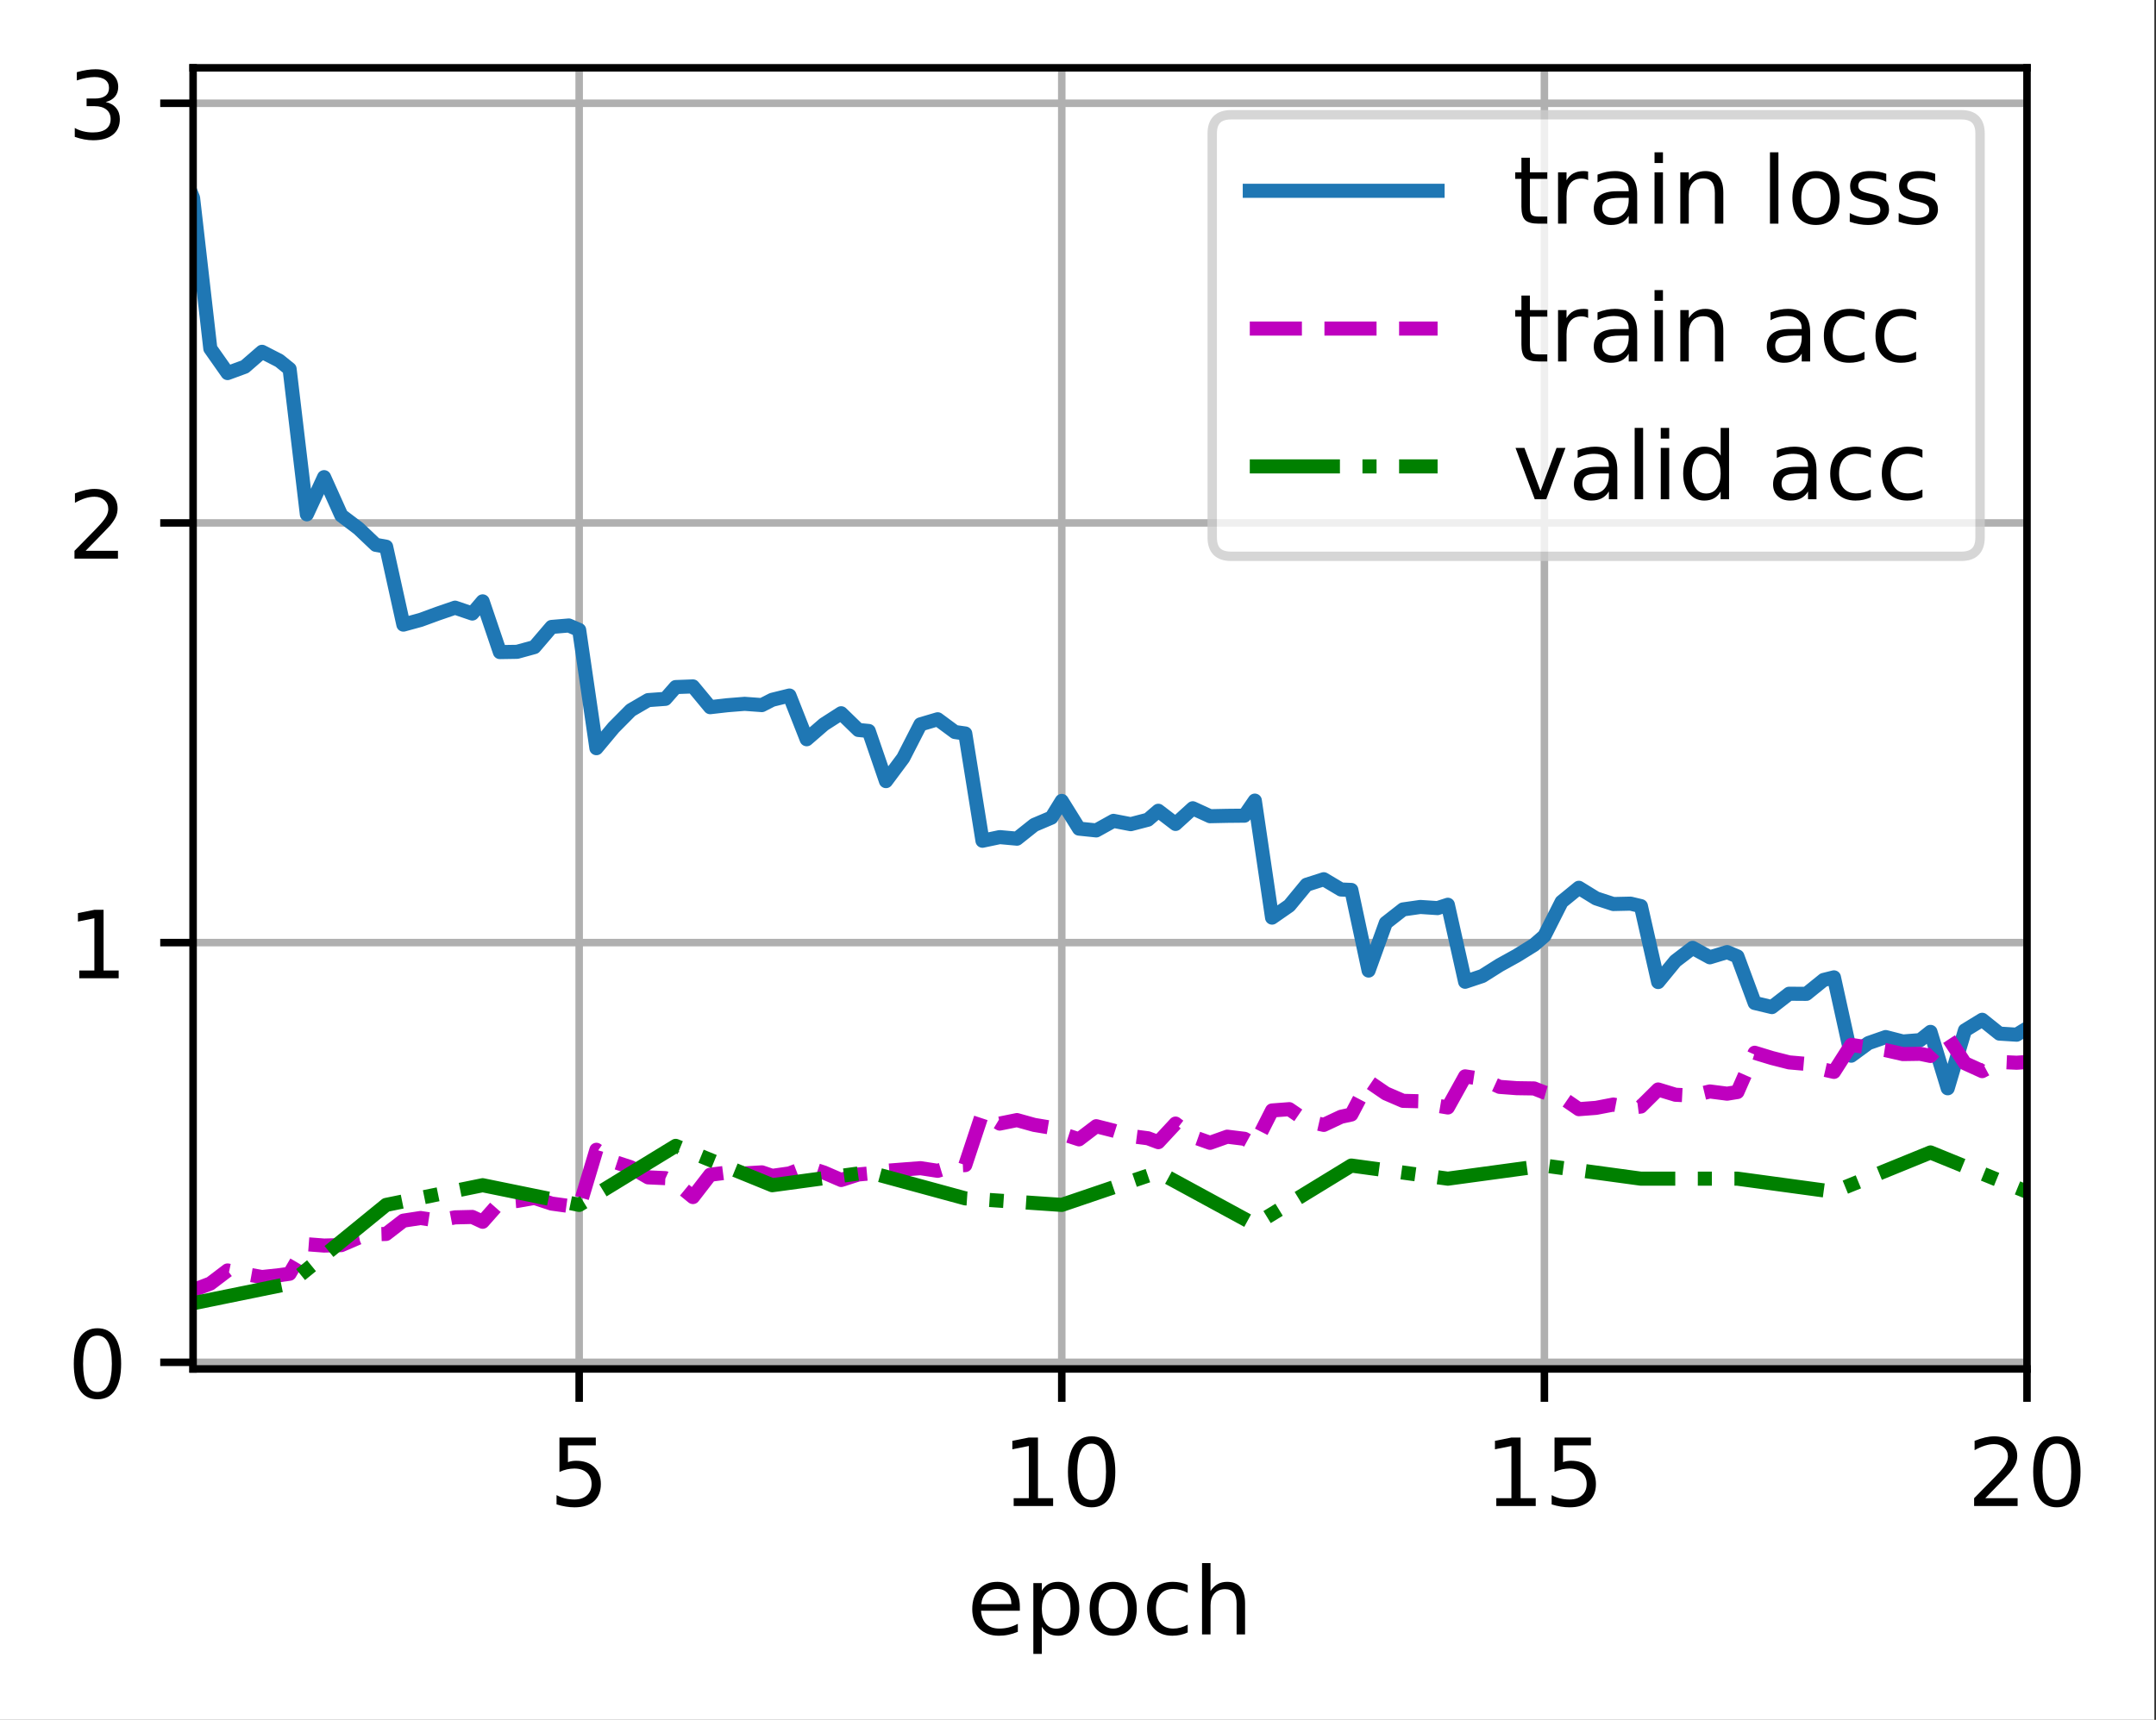 <?xml version="1.0" encoding="UTF-8"?>
<svg xmlns="http://www.w3.org/2000/svg" xmlns:xlink="http://www.w3.org/1999/xlink" width="287pt" height="229pt" viewBox="0 0 287 229" version="1.1">
<rect x="0" y="0" width="287" height="229" fill="#333333" stroke="none"/>
<defs>
<clipPath id="clip1">
  <path d="M 76 9.031 L 78 9.031 L 78 182.281 L 76 182.281 Z M 76 9.031 "/>
</clipPath>
<clipPath id="clip2">
  <path d="M 140 9.031 L 143 9.031 L 143 182.281 L 140 182.281 Z M 140 9.031 "/>
</clipPath>
<clipPath id="clip3">
  <path d="M 204 9.031 L 207 9.031 L 207 182.281 L 204 182.281 Z M 204 9.031 "/>
</clipPath>
<clipPath id="clip4">
  <path d="M 269 9.031 L 269.828 9.031 L 269.828 182.281 L 269 182.281 Z M 269 9.031 "/>
</clipPath>
<clipPath id="clip5">
  <path d="M 25.703 180 L 269.828 180 L 269.828 182.281 L 25.703 182.281 Z M 25.703 180 "/>
</clipPath>
<clipPath id="clip6">
  <path d="M 25.703 124 L 269.828 124 L 269.828 127 L 25.703 127 Z M 25.703 124 "/>
</clipPath>
<clipPath id="clip7">
  <path d="M 25.703 68 L 269.828 68 L 269.828 71 L 25.703 71 Z M 25.703 68 "/>
</clipPath>
<clipPath id="clip8">
  <path d="M 25.703 13 L 269.828 13 L 269.828 15 L 25.703 15 Z M 25.703 13 "/>
</clipPath>
<clipPath id="clip9">
  <path d="M 25.703 15 L 269.828 15 L 269.828 147 L 25.703 147 Z M 25.703 15 "/>
</clipPath>
<clipPath id="clip10">
  <path d="M 25.703 137 L 269.828 137 L 269.828 176 L 25.703 176 Z M 25.703 137 "/>
</clipPath>
<clipPath id="clip11">
  <path d="M 25.703 151 L 269.828 151 L 269.828 175 L 25.703 175 Z M 25.703 151 "/>
</clipPath>
<filter id="alpha" filterUnits="objectBoundingBox" x="0%" y="0%" width="100%" height="100%">
  <feColorMatrix type="matrix" in="SourceGraphic" values="0 0 0 0 1 0 0 0 0 1 0 0 0 0 1 0 0 0 1 0"/>
</filter>
<mask id="mask0">
  <g filter="url(#alpha)">
<rect x="0" y="0" width="287" height="229" style="fill:rgb(0%,0%,0%);fill-opacity:0.8;stroke:none;"/>
  </g>
</mask>
<clipPath id="clip12">
  <rect x="0" y="0" width="287" height="229"/>
</clipPath>
<g id="surface5" clip-path="url(#clip12)">
<path style="fill-rule:nonzero;fill:rgb(100%,100%,100%);fill-opacity:1;stroke-width:1;stroke-linecap:butt;stroke-linejoin:miter;stroke:rgb(80%,80%,80%);stroke-opacity:1;stroke-miterlimit:4;" d="M 131.094 59.259 L 208.863 59.259 C 210.197 59.259 210.863 58.594 210.863 57.259 L 210.863 14.225 C 210.863 12.894 210.197 12.225 208.863 12.225 L 131.094 12.225 C 129.759 12.225 129.094 12.894 129.094 14.225 L 129.094 57.259 C 129.094 58.594 129.759 59.259 131.094 59.259 Z M 131.094 59.259 " transform="matrix(1.25,0,0,1.25,0,0)"/>
</g>
</defs>
<g id="surface1">
<path style=" stroke:none;fill-rule:nonzero;fill:rgb(100%,100%,100%);fill-opacity:1;" d="M 0 229.227 L 286.781 229.227 L 286.781 0 L 0 0 Z M 0 229.227 "/>
<path style=" stroke:none;fill-rule:nonzero;fill:rgb(100%,100%,100%);fill-opacity:1;" d="M 25.703 182.281 L 269.828 182.281 L 269.828 9.031 L 25.703 9.031 Z M 25.703 182.281 "/>
<g clip-path="url(#clip1)" clip-rule="nonzero">
<path style="fill:none;stroke-width:0.8;stroke-linecap:square;stroke-linejoin:round;stroke:rgb(69.02%,69.02%,69.02%);stroke-opacity:1;stroke-miterlimit:4;" d="M 61.678 145.825 L 61.678 7.225 " transform="matrix(1.25,0,0,1.25,0,0)"/>
</g>
<path style="fill:none;stroke-width:0.8;stroke-linecap:butt;stroke-linejoin:round;stroke:rgb(0%,0%,0%);stroke-opacity:1;stroke-miterlimit:4;" d="M -0 -0.001 L -0 3.499 " transform="matrix(1.25,0,0,1.25,77.098,182.283)"/>
<path style=" stroke:none;fill-rule:nonzero;fill:rgb(0%,0%,0%);fill-opacity:1;" d="M 74.473 191.418 L 79.312 191.418 L 79.312 192.457 L 75.602 192.457 L 75.602 194.688 C 75.777 194.629 75.957 194.582 76.137 194.551 C 76.316 194.523 76.496 194.508 76.676 194.508 C 77.691 194.508 78.496 194.785 79.09 195.344 C 79.684 195.902 79.984 196.656 79.984 197.605 C 79.984 198.586 79.676 199.352 79.066 199.895 C 78.457 200.438 77.594 200.707 76.484 200.707 C 76.102 200.707 75.711 200.676 75.316 200.609 C 74.918 200.547 74.508 200.449 74.086 200.316 L 74.086 199.078 C 74.453 199.277 74.832 199.426 75.223 199.523 C 75.613 199.621 76.023 199.668 76.461 199.668 C 77.164 199.668 77.723 199.484 78.133 199.113 C 78.543 198.746 78.75 198.242 78.75 197.605 C 78.75 196.973 78.543 196.473 78.133 196.102 C 77.723 195.73 77.164 195.543 76.461 195.543 C 76.129 195.543 75.801 195.582 75.473 195.652 C 75.145 195.727 74.812 195.84 74.473 195.996 Z M 74.473 191.418 "/>
<g clip-path="url(#clip2)" clip-rule="nonzero">
<path style="fill:none;stroke-width:0.8;stroke-linecap:square;stroke-linejoin:round;stroke:rgb(69.02%,69.02%,69.02%);stroke-opacity:1;stroke-miterlimit:4;" d="M 113.072 145.825 L 113.072 7.225 " transform="matrix(1.25,0,0,1.25,0,0)"/>
</g>
<path style="fill:none;stroke-width:0.8;stroke-linecap:butt;stroke-linejoin:round;stroke:rgb(0%,0%,0%);stroke-opacity:1;stroke-miterlimit:4;" d="M -0.001 -0.001 L -0.001 3.499 " transform="matrix(1.25,0,0,1.25,141.341,182.283)"/>
<path style=" stroke:none;fill-rule:nonzero;fill:rgb(0%,0%,0%);fill-opacity:1;" d="M 134.938 199.492 L 136.953 199.492 L 136.953 192.539 L 134.762 192.98 L 134.762 191.855 L 136.941 191.418 L 138.172 191.418 L 138.172 199.492 L 140.188 199.492 L 140.188 200.531 L 134.938 200.531 Z M 134.938 199.492 "/>
<path style=" stroke:none;fill-rule:nonzero;fill:rgb(0%,0%,0%);fill-opacity:1;" d="M 145.312 192.23 C 144.68 192.23 144.203 192.543 143.883 193.168 C 143.562 193.793 143.402 194.73 143.402 195.984 C 143.402 197.234 143.562 198.168 143.883 198.793 C 144.203 199.418 144.68 199.73 145.312 199.73 C 145.953 199.73 146.434 199.418 146.75 198.793 C 147.07 198.168 147.23 197.234 147.23 195.984 C 147.23 194.73 147.07 193.793 146.75 193.168 C 146.434 192.543 145.953 192.23 145.312 192.23 Z M 145.312 191.254 C 146.336 191.254 147.117 191.656 147.656 192.465 C 148.195 193.273 148.465 194.445 148.465 195.984 C 148.465 197.52 148.195 198.688 147.656 199.496 C 147.117 200.305 146.336 200.707 145.312 200.707 C 144.293 200.707 143.512 200.305 142.973 199.496 C 142.434 198.688 142.164 197.52 142.164 195.984 C 142.164 194.445 142.434 193.273 142.973 192.465 C 143.512 191.656 144.293 191.254 145.312 191.254 Z M 145.312 191.254 "/>
<g clip-path="url(#clip3)" clip-rule="nonzero">
<path style="fill:none;stroke-width:0.8;stroke-linecap:square;stroke-linejoin:round;stroke:rgb(69.02%,69.02%,69.02%);stroke-opacity:1;stroke-miterlimit:4;" d="M 164.469 145.825 L 164.469 7.225 " transform="matrix(1.25,0,0,1.25,0,0)"/>
</g>
<path style="fill:none;stroke-width:0.8;stroke-linecap:butt;stroke-linejoin:round;stroke:rgb(0%,0%,0%);stroke-opacity:1;stroke-miterlimit:4;" d="M 0.001 -0.001 L 0.001 3.499 " transform="matrix(1.25,0,0,1.25,205.585,182.283)"/>
<path style=" stroke:none;fill-rule:nonzero;fill:rgb(0%,0%,0%);fill-opacity:1;" d="M 199.184 199.492 L 201.195 199.492 L 201.195 192.539 L 199.004 192.98 L 199.004 191.855 L 201.184 191.418 L 202.418 191.418 L 202.418 199.492 L 204.43 199.492 L 204.43 200.531 L 199.184 200.531 Z M 199.184 199.492 "/>
<path style=" stroke:none;fill-rule:nonzero;fill:rgb(0%,0%,0%);fill-opacity:1;" d="M 206.934 191.418 L 211.773 191.418 L 211.773 192.457 L 208.062 192.457 L 208.062 194.688 C 208.242 194.629 208.418 194.582 208.598 194.551 C 208.777 194.523 208.957 194.508 209.137 194.508 C 210.152 194.508 210.961 194.785 211.555 195.344 C 212.148 195.902 212.445 196.656 212.445 197.605 C 212.445 198.586 212.141 199.352 211.531 199.895 C 210.918 200.438 210.059 200.707 208.949 200.707 C 208.566 200.707 208.176 200.676 207.777 200.609 C 207.383 200.547 206.973 200.449 206.551 200.316 L 206.551 199.078 C 206.914 199.277 207.293 199.426 207.684 199.523 C 208.074 199.621 208.488 199.668 208.922 199.668 C 209.625 199.668 210.184 199.484 210.594 199.113 C 211.004 198.746 211.211 198.242 211.211 197.605 C 211.211 196.973 211.004 196.473 210.594 196.102 C 210.184 195.73 209.625 195.543 208.922 195.543 C 208.594 195.543 208.266 195.582 207.938 195.652 C 207.609 195.727 207.273 195.84 206.934 195.996 Z M 206.934 191.418 "/>
<g clip-path="url(#clip4)" clip-rule="nonzero">
<path style="fill:none;stroke-width:0.8;stroke-linecap:square;stroke-linejoin:round;stroke:rgb(69.02%,69.02%,69.02%);stroke-opacity:1;stroke-miterlimit:4;" d="M 215.863 145.825 L 215.863 7.225 " transform="matrix(1.25,0,0,1.25,0,0)"/>
</g>
<path style="fill:none;stroke-width:0.8;stroke-linecap:butt;stroke-linejoin:round;stroke:rgb(0%,0%,0%);stroke-opacity:1;stroke-miterlimit:4;" d="M 0 -0.001 L 0 3.499 " transform="matrix(1.25,0,0,1.25,269.828,182.283)"/>
<path style=" stroke:none;fill-rule:nonzero;fill:rgb(0%,0%,0%);fill-opacity:1;" d="M 264.273 199.492 L 268.578 199.492 L 268.578 200.531 L 262.789 200.531 L 262.789 199.492 C 263.258 199.008 263.895 198.359 264.703 197.543 C 265.512 196.727 266.02 196.203 266.227 195.965 C 266.621 195.523 266.898 195.148 267.055 194.84 C 267.211 194.531 267.289 194.23 267.289 193.934 C 267.289 193.449 267.117 193.055 266.781 192.75 C 266.438 192.445 265.996 192.289 265.453 192.289 C 265.062 192.289 264.656 192.359 264.227 192.492 C 263.797 192.625 263.34 192.828 262.852 193.102 L 262.852 191.855 C 263.348 191.656 263.812 191.508 264.242 191.406 C 264.676 191.305 265.07 191.254 265.43 191.254 C 266.371 191.254 267.125 191.488 267.688 191.961 C 268.246 192.434 268.527 193.062 268.527 193.852 C 268.527 194.227 268.457 194.582 268.316 194.918 C 268.176 195.254 267.922 195.648 267.551 196.105 C 267.449 196.223 267.125 196.566 266.578 197.129 C 266.035 197.691 265.266 198.48 264.273 199.492 Z M 264.273 199.492 "/>
<path style=" stroke:none;fill-rule:nonzero;fill:rgb(0%,0%,0%);fill-opacity:1;" d="M 273.801 192.23 C 273.168 192.23 272.688 192.543 272.367 193.168 C 272.051 193.793 271.891 194.73 271.891 195.984 C 271.891 197.234 272.051 198.168 272.367 198.793 C 272.688 199.418 273.168 199.73 273.801 199.73 C 274.441 199.73 274.918 199.418 275.238 198.793 C 275.559 198.168 275.719 197.234 275.719 195.984 C 275.719 194.73 275.559 193.793 275.238 193.168 C 274.918 192.543 274.441 192.23 273.801 192.23 Z M 273.801 191.254 C 274.824 191.254 275.602 191.656 276.141 192.465 C 276.68 193.273 276.949 194.445 276.949 195.984 C 276.949 197.52 276.68 198.688 276.141 199.496 C 275.602 200.305 274.824 200.707 273.801 200.707 C 272.781 200.707 272 200.305 271.461 199.496 C 270.922 198.688 270.652 197.52 270.652 195.984 C 270.652 194.445 270.922 193.273 271.461 192.465 C 272 191.656 272.781 191.254 273.801 191.254 Z M 273.801 191.254 "/>
<path style=" stroke:none;fill-rule:nonzero;fill:rgb(0%,0%,0%);fill-opacity:1;" d="M 135.758 213.93 L 135.758 214.477 L 130.594 214.477 C 130.641 215.25 130.875 215.84 131.289 216.246 C 131.707 216.652 132.289 216.852 133.031 216.852 C 133.465 216.852 133.883 216.801 134.289 216.695 C 134.691 216.59 135.094 216.43 135.492 216.219 L 135.492 217.281 C 135.09 217.453 134.676 217.582 134.254 217.672 C 133.832 217.762 133.402 217.805 132.969 217.805 C 131.875 217.805 131.012 217.488 130.375 216.855 C 129.738 216.219 129.422 215.359 129.422 214.277 C 129.422 213.16 129.723 212.27 130.328 211.613 C 130.93 210.957 131.746 210.629 132.773 210.629 C 133.691 210.629 134.418 210.926 134.953 211.516 C 135.488 212.109 135.758 212.914 135.758 213.93 Z M 134.633 213.598 C 134.625 212.984 134.453 212.496 134.117 212.129 C 133.781 211.762 133.336 211.578 132.781 211.578 C 132.156 211.578 131.656 211.758 131.281 212.109 C 130.902 212.465 130.688 212.965 130.629 213.605 Z M 134.633 213.598 "/>
<path style=" stroke:none;fill-rule:nonzero;fill:rgb(0%,0%,0%);fill-opacity:1;" d="M 138.684 216.602 L 138.684 220.227 L 137.555 220.227 L 137.555 210.793 L 138.684 210.793 L 138.684 211.828 C 138.922 211.422 139.219 211.121 139.578 210.926 C 139.941 210.727 140.371 210.629 140.871 210.629 C 141.699 210.629 142.375 210.957 142.895 211.617 C 143.414 212.277 143.672 213.141 143.672 214.215 C 143.672 215.289 143.414 216.156 142.895 216.816 C 142.375 217.477 141.699 217.805 140.871 217.805 C 140.371 217.805 139.941 217.707 139.578 217.508 C 139.219 217.312 138.922 217.008 138.684 216.602 Z M 142.508 214.215 C 142.508 213.391 142.336 212.742 141.996 212.273 C 141.656 211.805 141.191 211.566 140.598 211.566 C 140 211.566 139.535 211.805 139.195 212.273 C 138.855 212.742 138.684 213.391 138.684 214.215 C 138.684 215.043 138.855 215.691 139.195 216.16 C 139.535 216.629 140 216.863 140.598 216.863 C 141.191 216.863 141.656 216.629 141.996 216.16 C 142.336 215.691 142.508 215.043 142.508 214.215 Z M 142.508 214.215 "/>
<path style=" stroke:none;fill-rule:nonzero;fill:rgb(0%,0%,0%);fill-opacity:1;" d="M 148.18 211.578 C 147.578 211.578 147.105 211.816 146.754 212.285 C 146.402 212.754 146.227 213.398 146.227 214.215 C 146.227 215.035 146.402 215.68 146.75 216.148 C 147.098 216.617 147.578 216.852 148.18 216.852 C 148.781 216.852 149.254 216.617 149.602 216.145 C 149.953 215.672 150.129 215.031 150.129 214.215 C 150.129 213.406 149.953 212.766 149.602 212.289 C 149.254 211.816 148.781 211.578 148.18 211.578 Z M 148.18 210.629 C 149.156 210.629 149.926 210.945 150.484 211.582 C 151.039 212.215 151.32 213.094 151.32 214.215 C 151.32 215.336 151.039 216.215 150.484 216.852 C 149.926 217.488 149.156 217.805 148.18 217.805 C 147.203 217.805 146.434 217.488 145.875 216.852 C 145.32 216.215 145.047 215.336 145.047 214.215 C 145.047 213.094 145.32 212.215 145.875 211.582 C 146.434 210.945 147.203 210.629 148.18 210.629 Z M 148.18 210.629 "/>
<path style=" stroke:none;fill-rule:nonzero;fill:rgb(0%,0%,0%);fill-opacity:1;" d="M 158.102 211.055 L 158.102 212.105 C 157.781 211.93 157.465 211.797 157.145 211.711 C 156.828 211.625 156.504 211.578 156.18 211.578 C 155.449 211.578 154.883 211.812 154.48 212.273 C 154.078 212.734 153.875 213.383 153.875 214.215 C 153.875 215.051 154.078 215.699 154.48 216.16 C 154.883 216.621 155.449 216.852 156.18 216.852 C 156.504 216.852 156.828 216.809 157.145 216.723 C 157.465 216.637 157.781 216.504 158.102 216.328 L 158.102 217.367 C 157.785 217.512 157.461 217.621 157.125 217.695 C 156.793 217.77 156.434 217.805 156.055 217.805 C 155.027 217.805 154.207 217.484 153.602 216.836 C 152.996 216.188 152.691 215.316 152.691 214.215 C 152.691 213.102 153 212.227 153.609 211.586 C 154.223 210.949 155.062 210.629 156.129 210.629 C 156.477 210.629 156.812 210.664 157.141 210.734 C 157.473 210.805 157.789 210.914 158.102 211.055 Z M 158.102 211.055 "/>
<path style=" stroke:none;fill-rule:nonzero;fill:rgb(0%,0%,0%);fill-opacity:1;" d="M 165.738 213.5 L 165.738 217.629 L 164.613 217.629 L 164.613 213.539 C 164.613 212.891 164.488 212.406 164.234 212.086 C 163.984 211.766 163.605 211.605 163.102 211.605 C 162.492 211.605 162.016 211.797 161.664 212.184 C 161.316 212.57 161.141 213.098 161.141 213.766 L 161.141 217.629 L 160.012 217.629 L 160.012 208.129 L 161.141 208.129 L 161.141 211.855 C 161.41 211.445 161.727 211.137 162.09 210.934 C 162.453 210.73 162.875 210.629 163.352 210.629 C 164.137 210.629 164.73 210.871 165.133 211.355 C 165.535 211.844 165.738 212.559 165.738 213.5 Z M 165.738 213.5 "/>
<g clip-path="url(#clip5)" clip-rule="nonzero">
<path style="fill:none;stroke-width:0.8;stroke-linecap:square;stroke-linejoin:round;stroke:rgb(69.02%,69.02%,69.02%);stroke-opacity:1;stroke-miterlimit:4;" d="M 20.562 145.116 L 215.863 145.116 " transform="matrix(1.25,0,0,1.25,0,0)"/>
</g>
<path style="fill:none;stroke-width:0.8;stroke-linecap:butt;stroke-linejoin:round;stroke:rgb(0%,0%,0%);stroke-opacity:1;stroke-miterlimit:4;" d="M 0 0.001 L -3.5 0.001 " transform="matrix(1.25,0,0,1.25,25.703,181.393)"/>
<path style=" stroke:none;fill-rule:nonzero;fill:rgb(0%,0%,0%);fill-opacity:1;" d="M 12.973 177.84 C 12.34 177.84 11.859 178.152 11.539 178.777 C 11.223 179.402 11.062 180.34 11.062 181.594 C 11.062 182.844 11.223 183.781 11.539 184.406 C 11.859 185.031 12.34 185.344 12.973 185.344 C 13.613 185.344 14.09 185.031 14.41 184.406 C 14.73 183.781 14.891 182.844 14.891 181.594 C 14.891 180.34 14.73 179.402 14.41 178.777 C 14.09 178.152 13.613 177.84 12.973 177.84 Z M 12.973 176.863 C 13.996 176.863 14.773 177.27 15.312 178.078 C 15.852 178.887 16.125 180.059 16.125 181.594 C 16.125 183.129 15.852 184.301 15.312 185.109 C 14.773 185.918 13.996 186.32 12.973 186.32 C 11.953 186.32 11.172 185.918 10.633 185.109 C 10.094 184.301 9.824 183.129 9.824 181.594 C 9.824 180.059 10.094 178.887 10.633 178.078 C 11.172 177.27 11.953 176.863 12.973 176.863 Z M 12.973 176.863 "/>
<g clip-path="url(#clip6)" clip-rule="nonzero">
<path style="fill:none;stroke-width:0.8;stroke-linecap:square;stroke-linejoin:round;stroke:rgb(69.02%,69.02%,69.02%);stroke-opacity:1;stroke-miterlimit:4;" d="M 20.562 100.409 L 215.863 100.409 " transform="matrix(1.25,0,0,1.25,0,0)"/>
</g>
<path style="fill:none;stroke-width:0.8;stroke-linecap:butt;stroke-linejoin:round;stroke:rgb(0%,0%,0%);stroke-opacity:1;stroke-miterlimit:4;" d="M 0 -0 L -3.5 -0 " transform="matrix(1.25,0,0,1.25,25.703,125.512)"/>
<path style=" stroke:none;fill-rule:nonzero;fill:rgb(0%,0%,0%);fill-opacity:1;" d="M 10.551 129.223 L 12.562 129.223 L 12.562 122.27 L 10.375 122.711 L 10.375 121.586 L 12.555 121.148 L 13.785 121.148 L 13.785 129.223 L 15.797 129.223 L 15.797 130.262 L 10.551 130.262 Z M 10.551 129.223 "/>
<g clip-path="url(#clip7)" clip-rule="nonzero">
<path style="fill:none;stroke-width:0.8;stroke-linecap:square;stroke-linejoin:round;stroke:rgb(69.02%,69.02%,69.02%);stroke-opacity:1;stroke-miterlimit:4;" d="M 20.562 55.703 L 215.863 55.703 " transform="matrix(1.25,0,0,1.25,0,0)"/>
</g>
<path style="fill:none;stroke-width:0.8;stroke-linecap:butt;stroke-linejoin:round;stroke:rgb(0%,0%,0%);stroke-opacity:1;stroke-miterlimit:4;" d="M 0 -0.001 L -3.5 -0.001 " transform="matrix(1.25,0,0,1.25,25.703,69.63)"/>
<path style=" stroke:none;fill-rule:nonzero;fill:rgb(0%,0%,0%);fill-opacity:1;" d="M 11.398 73.344 L 15.703 73.344 L 15.703 74.379 L 9.914 74.379 L 9.914 73.344 C 10.383 72.859 11.02 72.207 11.828 71.395 C 12.637 70.578 13.145 70.051 13.352 69.812 C 13.746 69.371 14.023 68.996 14.18 68.688 C 14.336 68.379 14.414 68.078 14.414 67.781 C 14.414 67.297 14.242 66.902 13.906 66.598 C 13.562 66.293 13.121 66.141 12.578 66.141 C 12.188 66.141 11.781 66.207 11.352 66.34 C 10.922 66.473 10.465 66.68 9.977 66.953 L 9.977 65.707 C 10.473 65.508 10.938 65.355 11.367 65.254 C 11.801 65.152 12.195 65.102 12.555 65.102 C 13.496 65.102 14.25 65.34 14.812 65.812 C 15.371 66.281 15.652 66.914 15.652 67.703 C 15.652 68.078 15.582 68.434 15.441 68.77 C 15.301 69.102 15.047 69.496 14.676 69.953 C 14.574 70.07 14.25 70.414 13.703 70.977 C 13.16 71.539 12.391 72.328 11.398 73.344 Z M 11.398 73.344 "/>
<g clip-path="url(#clip8)" clip-rule="nonzero">
<path style="fill:none;stroke-width:0.8;stroke-linecap:square;stroke-linejoin:round;stroke:rgb(69.02%,69.02%,69.02%);stroke-opacity:1;stroke-miterlimit:4;" d="M 20.562 11 L 215.863 11 " transform="matrix(1.25,0,0,1.25,0,0)"/>
</g>
<path style="fill:none;stroke-width:0.8;stroke-linecap:butt;stroke-linejoin:round;stroke:rgb(0%,0%,0%);stroke-opacity:1;stroke-miterlimit:4;" d="M 0 0.001 L -3.5 0.001 " transform="matrix(1.25,0,0,1.25,25.703,13.749)"/>
<path style=" stroke:none;fill-rule:nonzero;fill:rgb(0%,0%,0%);fill-opacity:1;" d="M 14.07 13.586 C 14.664 13.711 15.121 13.973 15.453 14.375 C 15.785 14.773 15.953 15.266 15.953 15.852 C 15.953 16.75 15.641 17.445 15.023 17.938 C 14.406 18.43 13.527 18.676 12.387 18.676 C 12.004 18.676 11.613 18.637 11.207 18.562 C 10.801 18.488 10.383 18.375 9.953 18.223 L 9.953 17.035 C 10.293 17.234 10.668 17.383 11.074 17.484 C 11.48 17.586 11.906 17.637 12.352 17.637 C 13.125 17.637 13.711 17.484 14.117 17.18 C 14.523 16.875 14.727 16.434 14.727 15.852 C 14.727 15.312 14.535 14.891 14.16 14.59 C 13.785 14.285 13.262 14.137 12.59 14.137 L 11.527 14.137 L 11.527 13.121 L 12.641 13.121 C 13.242 13.121 13.707 13 14.031 12.758 C 14.352 12.516 14.512 12.168 14.512 11.711 C 14.512 11.242 14.344 10.887 14.016 10.637 C 13.684 10.383 13.207 10.258 12.59 10.258 C 12.25 10.258 11.891 10.297 11.5 10.371 C 11.117 10.441 10.691 10.555 10.227 10.711 L 10.227 9.613 C 10.695 9.48 11.133 9.383 11.543 9.32 C 11.953 9.254 12.336 9.223 12.699 9.223 C 13.637 9.223 14.375 9.434 14.922 9.859 C 15.465 10.285 15.738 10.859 15.738 11.582 C 15.738 12.086 15.594 12.516 15.305 12.863 C 15.016 13.211 14.605 13.449 14.07 13.586 Z M 14.07 13.586 "/>
<g clip-path="url(#clip9)" clip-rule="nonzero">
<path style="fill:none;stroke-width:1.5;stroke-linecap:square;stroke-linejoin:round;stroke:rgb(12.157%,46.667%,70.588%);stroke-opacity:1;stroke-miterlimit:4;" d="M 12.119 17.659 L 13.953 13.756 L 15.791 13.525 L 17.625 18.009 L 19.462 18.366 L 20.562 21.084 L 22.397 37.128 L 24.234 39.741 L 26.069 39.066 L 27.903 37.475 L 29.741 38.419 L 30.841 39.309 L 32.678 54.788 L 34.513 50.828 L 36.347 54.906 L 38.184 56.297 L 40.019 58.038 L 41.122 58.237 L 42.956 66.537 L 44.791 66.034 L 46.628 65.362 L 48.462 64.731 L 50.297 65.356 L 51.4 64.059 L 53.234 69.463 L 55.072 69.434 L 56.906 68.931 L 58.741 66.784 L 60.578 66.628 L 61.678 67.106 L 63.513 79.7 L 65.35 77.5 L 67.184 75.65 L 69.022 74.578 L 70.856 74.444 L 71.956 73.188 L 73.794 73.119 L 75.628 75.331 L 77.463 75.122 L 79.3 74.975 L 81.134 75.109 L 82.237 74.544 L 84.072 74.091 L 85.906 78.747 L 87.744 77.156 L 89.578 75.978 L 91.412 77.759 L 92.516 77.866 L 94.35 83.209 L 96.188 80.741 L 98.022 77.162 L 99.856 76.619 L 101.694 77.978 L 102.794 78.134 L 104.628 89.559 L 106.466 89.172 L 108.3 89.338 L 110.138 87.875 L 111.972 87.097 L 113.072 85.316 L 114.909 88.269 L 116.744 88.459 L 118.578 87.441 L 120.416 87.794 L 122.25 87.316 L 123.353 86.366 L 125.188 87.769 L 127.022 86.1 L 128.859 86.944 L 130.694 86.906 L 132.528 86.888 L 133.631 85.284 L 135.466 97.747 L 137.303 96.472 L 139.137 94.247 L 140.972 93.659 L 142.809 94.753 L 143.909 94.8 L 145.747 103.388 L 147.581 98.312 L 149.416 96.875 L 151.253 96.612 L 153.088 96.734 L 154.188 96.378 L 156.025 104.581 L 157.859 103.969 L 159.697 102.809 L 161.531 101.794 L 163.366 100.656 L 164.469 99.697 L 166.303 96.069 L 168.137 94.569 L 169.975 95.7 L 171.809 96.3 L 173.647 96.259 L 174.747 96.522 L 176.581 104.612 L 178.419 102.372 L 180.253 100.969 L 182.088 101.975 L 183.925 101.419 L 185.025 101.881 L 186.863 106.841 L 188.697 107.278 L 190.531 105.856 L 192.369 105.869 L 194.203 104.388 L 195.303 104.112 L 197.141 112.456 L 198.975 111.112 L 200.812 110.472 L 202.647 110.944 L 204.481 110.797 L 205.584 109.919 L 207.419 115.928 L 209.253 109.756 L 211.091 108.631 L 212.925 110.103 L 214.762 110.219 L 215.863 109.541 " transform="matrix(1.25,0,0,1.25,0,0)"/>
</g>
<g clip-path="url(#clip10)" clip-rule="nonzero">
<path style="fill:none;stroke-width:1.5;stroke-linecap:butt;stroke-linejoin:round;stroke:rgb(74.902%,0%,74.902%);stroke-opacity:1;stroke-dasharray:5.55,2.4;stroke-miterlimit:4;" d="M 12.119 138.969 L 13.953 139.525 L 15.791 139.434 L 17.625 138.2 L 19.462 137.963 L 20.562 137.431 L 22.397 136.731 L 24.234 135.334 L 26.069 135.709 L 27.903 136.034 L 29.741 135.838 L 30.841 135.684 L 32.678 132.541 L 34.513 132.681 L 36.347 132.634 L 38.184 131.844 L 40.019 131.478 L 41.122 131.444 L 42.956 130.028 L 44.791 129.747 L 46.628 130.028 L 48.462 129.678 L 50.297 129.634 L 51.4 130.147 L 53.234 128.072 L 55.072 127.931 L 56.906 127.606 L 58.741 128.209 L 60.578 128.463 L 61.678 128.6 L 63.513 122.481 L 65.35 123.741 L 67.184 124.347 L 69.022 125.416 L 70.856 125.5 L 71.956 126.006 L 73.794 127.513 L 75.628 125.138 L 77.463 124.903 L 79.3 124.997 L 81.134 124.884 L 82.237 125.256 L 84.072 124.997 L 85.906 124.3 L 87.744 124.903 L 89.578 125.697 L 91.412 125.109 L 92.516 125.006 L 94.35 124.719 L 96.188 124.578 L 98.022 124.438 L 99.856 124.719 L 101.694 124.159 L 102.794 124.109 L 104.628 118.572 L 106.466 119.688 L 108.3 119.316 L 110.138 119.828 L 111.972 120.134 L 113.072 120.766 L 114.909 121.366 L 116.744 119.969 L 118.578 120.434 L 120.416 121.016 L 122.25 121.253 L 123.353 121.666 L 125.188 119.688 L 127.022 121.084 L 128.859 121.737 L 130.694 121.084 L 132.528 121.309 L 133.631 121.912 L 135.466 118.291 L 137.303 118.153 L 139.137 119.409 L 140.972 119.828 L 142.809 118.963 L 143.909 118.722 L 145.747 115.219 L 147.581 116.475 L 149.416 117.266 L 151.253 117.312 L 153.088 117.787 L 154.188 117.972 L 156.025 114.659 L 157.859 114.938 L 159.697 115.778 L 161.531 115.916 L 163.366 115.944 L 164.469 116.375 L 166.303 116.894 L 168.137 118.153 L 169.975 118.013 L 171.809 117.662 L 173.647 118.013 L 174.747 117.872 L 176.581 116.056 L 178.419 116.616 L 180.253 116.709 L 182.088 116.266 L 183.925 116.503 L 185.025 116.325 L 186.863 112.144 L 188.697 112.703 L 190.531 113.169 L 192.369 113.331 L 194.203 113.931 L 195.303 114.181 L 197.141 111.306 L 198.975 111.584 L 200.812 111.866 L 202.647 112.284 L 204.481 112.256 L 205.584 112.484 L 207.419 110.469 L 209.253 113.263 L 211.091 114.1 L 212.925 113.122 L 214.762 113.206 L 215.863 113.131 " transform="matrix(1.25,0,0,1.25,0,0)"/>
</g>
<g clip-path="url(#clip11)" clip-rule="nonzero">
<path style="fill:none;stroke-width:1.5;stroke-linecap:butt;stroke-linejoin:round;stroke:rgb(0%,50.196%,0%);stroke-opacity:1;stroke-dasharray:9.6,2.4,1.5,2.4;stroke-miterlimit:4;" d="M 20.562 138.828 L 30.841 136.731 L 41.122 128.35 L 51.4 126.253 L 61.678 128.35 L 71.956 122.062 L 82.237 126.253 L 92.516 124.856 L 102.794 127.653 L 113.072 128.35 L 123.353 124.856 L 133.631 130.447 L 143.909 124.159 L 154.188 125.556 L 164.469 124.159 L 174.747 125.556 L 185.025 125.556 L 195.303 126.953 L 205.584 122.763 L 215.863 126.953 " transform="matrix(1.25,0,0,1.25,0,0)"/>
</g>
<path style="fill:none;stroke-width:0.8;stroke-linecap:square;stroke-linejoin:miter;stroke:rgb(0%,0%,0%);stroke-opacity:1;stroke-miterlimit:4;" d="M 20.562 145.825 L 20.562 7.225 " transform="matrix(1.25,0,0,1.25,0,0)"/>
<path style="fill:none;stroke-width:0.8;stroke-linecap:square;stroke-linejoin:miter;stroke:rgb(0%,0%,0%);stroke-opacity:1;stroke-miterlimit:4;" d="M 215.863 145.825 L 215.863 7.225 " transform="matrix(1.25,0,0,1.25,0,0)"/>
<path style="fill:none;stroke-width:0.8;stroke-linecap:square;stroke-linejoin:miter;stroke:rgb(0%,0%,0%);stroke-opacity:1;stroke-miterlimit:4;" d="M 20.562 145.825 L 215.863 145.825 " transform="matrix(1.25,0,0,1.25,0,0)"/>
<path style="fill:none;stroke-width:0.8;stroke-linecap:square;stroke-linejoin:miter;stroke:rgb(0%,0%,0%);stroke-opacity:1;stroke-miterlimit:4;" d="M 20.562 7.225 L 215.863 7.225 " transform="matrix(1.25,0,0,1.25,0,0)"/>
<use xlink:href="#surface5" mask="url(#mask0)"/>
<path style="fill:none;stroke-width:1.5;stroke-linecap:square;stroke-linejoin:round;stroke:rgb(12.157%,46.667%,70.588%);stroke-opacity:1;stroke-miterlimit:4;" d="M 133.094 20.325 L 153.094 20.325 " transform="matrix(1.25,0,0,1.25,0,0)"/>
<path style=" stroke:none;fill-rule:nonzero;fill:rgb(0%,0%,0%);fill-opacity:1;" d="M 203.656 21.004 L 203.656 22.945 L 205.969 22.945 L 205.969 23.816 L 203.656 23.816 L 203.656 27.527 C 203.656 28.086 203.734 28.445 203.883 28.602 C 204.039 28.762 204.348 28.84 204.816 28.84 L 205.969 28.84 L 205.969 29.781 L 204.816 29.781 C 203.949 29.781 203.352 29.621 203.023 29.297 C 202.691 28.973 202.527 28.383 202.527 27.527 L 202.527 23.816 L 201.703 23.816 L 201.703 22.945 L 202.527 22.945 L 202.527 21.004 Z M 203.656 21.004 "/>
<path style=" stroke:none;fill-rule:nonzero;fill:rgb(0%,0%,0%);fill-opacity:1;" d="M 211.406 23.992 C 211.281 23.922 211.145 23.867 210.996 23.832 C 210.848 23.797 210.684 23.781 210.504 23.781 C 209.871 23.781 209.383 23.988 209.043 24.398 C 208.703 24.812 208.531 25.406 208.531 26.18 L 208.531 29.781 L 207.402 29.781 L 207.402 22.945 L 208.531 22.945 L 208.531 24.008 C 208.77 23.594 209.078 23.285 209.453 23.082 C 209.832 22.883 210.293 22.781 210.836 22.781 C 210.91 22.781 210.996 22.785 211.09 22.797 C 211.184 22.805 211.289 22.82 211.402 22.84 Z M 211.406 23.992 "/>
<path style=" stroke:none;fill-rule:nonzero;fill:rgb(0%,0%,0%);fill-opacity:1;" d="M 215.691 26.344 C 214.785 26.344 214.156 26.449 213.805 26.656 C 213.457 26.863 213.281 27.219 213.281 27.719 C 213.281 28.117 213.41 28.434 213.676 28.668 C 213.938 28.902 214.293 29.016 214.746 29.016 C 215.367 29.016 215.867 28.797 216.246 28.355 C 216.621 27.914 216.809 27.328 216.809 26.594 L 216.809 26.344 Z M 217.934 25.879 L 217.934 29.781 L 216.809 29.781 L 216.809 28.742 C 216.555 29.156 216.234 29.465 215.852 29.66 C 215.469 29.859 215 29.957 214.445 29.957 C 213.746 29.957 213.191 29.762 212.777 29.367 C 212.363 28.977 212.156 28.449 212.156 27.789 C 212.156 27.023 212.414 26.441 212.93 26.051 C 213.445 25.66 214.211 25.465 215.234 25.465 L 216.809 25.465 L 216.809 25.355 C 216.809 24.84 216.641 24.438 216.301 24.156 C 215.961 23.875 215.484 23.73 214.867 23.73 C 214.477 23.73 214.098 23.777 213.727 23.871 C 213.355 23.965 213 24.105 212.66 24.293 L 212.66 23.254 C 213.07 23.098 213.469 22.977 213.855 22.898 C 214.242 22.82 214.617 22.781 214.984 22.781 C 215.973 22.781 216.711 23.039 217.199 23.551 C 217.688 24.062 217.934 24.84 217.934 25.879 Z M 217.934 25.879 "/>
<path style=" stroke:none;fill-rule:nonzero;fill:rgb(0%,0%,0%);fill-opacity:1;" d="M 220.246 22.945 L 221.367 22.945 L 221.367 29.781 L 220.246 29.781 Z M 220.246 20.281 L 221.367 20.281 L 221.367 21.707 L 220.246 21.707 Z M 220.246 20.281 "/>
<path style=" stroke:none;fill-rule:nonzero;fill:rgb(0%,0%,0%);fill-opacity:1;" d="M 229.402 25.652 L 229.402 29.781 L 228.277 29.781 L 228.277 25.691 C 228.277 25.043 228.152 24.559 227.898 24.238 C 227.648 23.918 227.27 23.758 226.766 23.758 C 226.156 23.758 225.68 23.949 225.328 24.336 C 224.98 24.723 224.805 25.25 224.805 25.918 L 224.805 29.781 L 223.676 29.781 L 223.676 22.945 L 224.805 22.945 L 224.805 24.008 C 225.074 23.598 225.391 23.289 225.754 23.086 C 226.117 22.883 226.539 22.781 227.016 22.781 C 227.801 22.781 228.395 23.023 228.797 23.508 C 229.199 23.996 229.402 24.711 229.402 25.652 Z M 229.402 25.652 "/>
<path style=" stroke:none;fill-rule:nonzero;fill:rgb(0%,0%,0%);fill-opacity:1;" d="M 235.613 20.281 L 236.738 20.281 L 236.738 29.781 L 235.613 29.781 Z M 235.613 20.281 "/>
<path style=" stroke:none;fill-rule:nonzero;fill:rgb(0%,0%,0%);fill-opacity:1;" d="M 241.734 23.73 C 241.133 23.73 240.656 23.969 240.309 24.438 C 239.957 24.906 239.781 25.551 239.781 26.367 C 239.781 27.188 239.957 27.832 240.305 28.301 C 240.652 28.77 241.129 29.004 241.734 29.004 C 242.336 29.004 242.809 28.77 243.156 28.297 C 243.508 27.824 243.684 27.184 243.684 26.367 C 243.684 25.559 243.508 24.918 243.156 24.441 C 242.809 23.969 242.336 23.73 241.734 23.73 Z M 241.734 22.781 C 242.711 22.781 243.48 23.098 244.035 23.734 C 244.594 24.367 244.875 25.246 244.875 26.367 C 244.875 27.488 244.594 28.367 244.035 29.004 C 243.48 29.641 242.711 29.957 241.734 29.957 C 240.754 29.957 239.988 29.641 239.43 29.004 C 238.875 28.367 238.598 27.488 238.598 26.367 C 238.598 25.246 238.875 24.367 239.43 23.734 C 239.988 23.098 240.754 22.781 241.734 22.781 Z M 241.734 22.781 "/>
<path style=" stroke:none;fill-rule:nonzero;fill:rgb(0%,0%,0%);fill-opacity:1;" d="M 251.094 23.145 L 251.094 24.207 C 250.773 24.047 250.445 23.926 250.102 23.844 C 249.762 23.762 249.406 23.719 249.039 23.719 C 248.484 23.719 248.066 23.805 247.789 23.977 C 247.508 24.148 247.367 24.402 247.367 24.746 C 247.367 25.008 247.469 25.211 247.668 25.359 C 247.867 25.508 248.27 25.648 248.871 25.781 L 249.258 25.867 C 250.055 26.039 250.617 26.281 250.953 26.59 C 251.289 26.902 251.461 27.336 251.461 27.895 C 251.461 28.531 251.207 29.031 250.703 29.402 C 250.203 29.773 249.512 29.957 248.633 29.957 C 248.266 29.957 247.887 29.922 247.488 29.852 C 247.09 29.781 246.672 29.672 246.234 29.531 L 246.234 28.371 C 246.648 28.586 247.059 28.75 247.461 28.855 C 247.863 28.965 248.262 29.016 248.656 29.016 C 249.188 29.016 249.594 28.926 249.875 28.746 C 250.164 28.566 250.305 28.309 250.305 27.98 C 250.305 27.676 250.203 27.441 249.996 27.277 C 249.793 27.117 249.34 26.961 248.645 26.809 L 248.254 26.715 C 247.559 26.57 247.055 26.348 246.746 26.043 C 246.438 25.738 246.281 25.324 246.281 24.793 C 246.281 24.152 246.512 23.656 246.969 23.305 C 247.422 22.957 248.07 22.781 248.906 22.781 C 249.32 22.781 249.711 22.812 250.078 22.871 C 250.445 22.934 250.781 23.023 251.094 23.145 Z M 251.094 23.145 "/>
<path style=" stroke:none;fill-rule:nonzero;fill:rgb(0%,0%,0%);fill-opacity:1;" d="M 257.605 23.145 L 257.605 24.207 C 257.289 24.047 256.957 23.926 256.617 23.844 C 256.273 23.762 255.922 23.719 255.555 23.719 C 254.996 23.719 254.578 23.805 254.301 23.977 C 254.02 24.148 253.883 24.402 253.883 24.746 C 253.883 25.008 253.98 25.211 254.18 25.359 C 254.379 25.508 254.781 25.648 255.383 25.781 L 255.77 25.867 C 256.566 26.039 257.133 26.281 257.469 26.59 C 257.805 26.902 257.973 27.336 257.973 27.895 C 257.973 28.531 257.719 29.031 257.219 29.402 C 256.715 29.773 256.023 29.957 255.145 29.957 C 254.781 29.957 254.398 29.922 254 29.852 C 253.605 29.781 253.188 29.672 252.746 29.531 L 252.746 28.371 C 253.164 28.586 253.57 28.75 253.973 28.855 C 254.375 28.965 254.773 29.016 255.172 29.016 C 255.699 29.016 256.105 28.926 256.391 28.746 C 256.676 28.566 256.816 28.309 256.816 27.98 C 256.816 27.676 256.715 27.441 256.508 27.277 C 256.305 27.117 255.855 26.961 255.156 26.809 L 254.766 26.715 C 254.07 26.57 253.57 26.348 253.258 26.043 C 252.949 25.738 252.797 25.324 252.797 24.793 C 252.797 24.152 253.023 23.656 253.48 23.305 C 253.934 22.957 254.582 22.781 255.422 22.781 C 255.836 22.781 256.227 22.812 256.59 22.871 C 256.957 22.934 257.297 23.023 257.605 23.145 Z M 257.605 23.145 "/>
<path style="fill:none;stroke-width:1.5;stroke-linecap:butt;stroke-linejoin:round;stroke:rgb(74.902%,0%,74.902%);stroke-opacity:1;stroke-dasharray:5.55,2.4;stroke-miterlimit:4;" d="M 133.094 35.003 L 153.094 35.003 " transform="matrix(1.25,0,0,1.25,0,0)"/>
<path style=" stroke:none;fill-rule:nonzero;fill:rgb(0%,0%,0%);fill-opacity:1;" d="M 203.656 39.352 L 203.656 41.293 L 205.969 41.293 L 205.969 42.164 L 203.656 42.164 L 203.656 45.875 C 203.656 46.434 203.734 46.793 203.883 46.949 C 204.039 47.109 204.348 47.188 204.816 47.188 L 205.969 47.188 L 205.969 48.129 L 204.816 48.129 C 203.949 48.129 203.352 47.969 203.023 47.645 C 202.691 47.32 202.527 46.73 202.527 45.875 L 202.527 42.164 L 201.703 42.164 L 201.703 41.293 L 202.527 41.293 L 202.527 39.352 Z M 203.656 39.352 "/>
<path style=" stroke:none;fill-rule:nonzero;fill:rgb(0%,0%,0%);fill-opacity:1;" d="M 211.406 42.34 C 211.281 42.27 211.145 42.215 210.996 42.18 C 210.848 42.145 210.684 42.129 210.504 42.129 C 209.871 42.129 209.383 42.336 209.043 42.746 C 208.703 43.16 208.531 43.754 208.531 44.527 L 208.531 48.129 L 207.402 48.129 L 207.402 41.293 L 208.531 41.293 L 208.531 42.355 C 208.77 41.941 209.078 41.633 209.453 41.43 C 209.832 41.23 210.293 41.129 210.836 41.129 C 210.91 41.129 210.996 41.133 211.09 41.145 C 211.184 41.152 211.289 41.168 211.402 41.188 Z M 211.406 42.34 "/>
<path style=" stroke:none;fill-rule:nonzero;fill:rgb(0%,0%,0%);fill-opacity:1;" d="M 215.691 44.691 C 214.785 44.691 214.156 44.797 213.805 45.004 C 213.457 45.211 213.281 45.566 213.281 46.066 C 213.281 46.465 213.41 46.781 213.676 47.016 C 213.938 47.25 214.293 47.363 214.746 47.363 C 215.367 47.363 215.867 47.145 216.246 46.703 C 216.621 46.262 216.809 45.676 216.809 44.941 L 216.809 44.691 Z M 217.934 44.227 L 217.934 48.129 L 216.809 48.129 L 216.809 47.09 C 216.555 47.504 216.234 47.812 215.852 48.008 C 215.469 48.207 215 48.305 214.445 48.305 C 213.746 48.305 213.191 48.109 212.777 47.715 C 212.363 47.324 212.156 46.797 212.156 46.137 C 212.156 45.371 212.414 44.789 212.93 44.398 C 213.445 44.008 214.211 43.812 215.234 43.812 L 216.809 43.812 L 216.809 43.703 C 216.809 43.188 216.641 42.785 216.301 42.504 C 215.961 42.223 215.484 42.078 214.867 42.078 C 214.477 42.078 214.098 42.125 213.727 42.219 C 213.355 42.312 213 42.453 212.66 42.641 L 212.66 41.602 C 213.07 41.445 213.469 41.324 213.855 41.246 C 214.242 41.168 214.617 41.129 214.984 41.129 C 215.973 41.129 216.711 41.387 217.199 41.898 C 217.688 42.41 217.934 43.188 217.934 44.227 Z M 217.934 44.227 "/>
<path style=" stroke:none;fill-rule:nonzero;fill:rgb(0%,0%,0%);fill-opacity:1;" d="M 220.246 41.293 L 221.367 41.293 L 221.367 48.129 L 220.246 48.129 Z M 220.246 38.629 L 221.367 38.629 L 221.367 40.055 L 220.246 40.055 Z M 220.246 38.629 "/>
<path style=" stroke:none;fill-rule:nonzero;fill:rgb(0%,0%,0%);fill-opacity:1;" d="M 229.402 44 L 229.402 48.129 L 228.277 48.129 L 228.277 44.039 C 228.277 43.391 228.152 42.906 227.898 42.586 C 227.648 42.266 227.27 42.105 226.766 42.105 C 226.156 42.105 225.68 42.297 225.328 42.684 C 224.98 43.07 224.805 43.598 224.805 44.266 L 224.805 48.129 L 223.676 48.129 L 223.676 41.293 L 224.805 41.293 L 224.805 42.355 C 225.074 41.945 225.391 41.637 225.754 41.434 C 226.117 41.23 226.539 41.129 227.016 41.129 C 227.801 41.129 228.395 41.371 228.797 41.855 C 229.199 42.344 229.402 43.059 229.402 44 Z M 229.402 44 "/>
<path style=" stroke:none;fill-rule:nonzero;fill:rgb(0%,0%,0%);fill-opacity:1;" d="M 238.723 44.691 C 237.812 44.691 237.184 44.797 236.836 45.004 C 236.484 45.211 236.309 45.566 236.309 46.066 C 236.309 46.465 236.441 46.781 236.703 47.016 C 236.965 47.25 237.324 47.363 237.773 47.363 C 238.398 47.363 238.898 47.145 239.273 46.703 C 239.648 46.262 239.84 45.676 239.84 44.941 L 239.84 44.691 Z M 240.961 44.227 L 240.961 48.129 L 239.84 48.129 L 239.84 47.09 C 239.582 47.504 239.262 47.812 238.879 48.008 C 238.496 48.207 238.027 48.305 237.477 48.305 C 236.777 48.305 236.219 48.109 235.805 47.715 C 235.391 47.324 235.188 46.797 235.188 46.137 C 235.188 45.371 235.441 44.789 235.957 44.398 C 236.473 44.008 237.242 43.812 238.262 43.812 L 239.84 43.812 L 239.84 43.703 C 239.84 43.188 239.668 42.785 239.328 42.504 C 238.988 42.223 238.512 42.078 237.898 42.078 C 237.508 42.078 237.125 42.125 236.754 42.219 C 236.383 42.312 236.027 42.453 235.688 42.641 L 235.688 41.602 C 236.098 41.445 236.496 41.324 236.883 41.246 C 237.27 41.168 237.645 41.129 238.012 41.129 C 239 41.129 239.742 41.387 240.23 41.898 C 240.719 42.41 240.961 43.188 240.961 44.227 Z M 240.961 44.227 "/>
<path style=" stroke:none;fill-rule:nonzero;fill:rgb(0%,0%,0%);fill-opacity:1;" d="M 248.195 41.555 L 248.195 42.605 C 247.875 42.43 247.559 42.297 247.238 42.211 C 246.918 42.125 246.598 42.078 246.273 42.078 C 245.543 42.078 244.977 42.312 244.574 42.773 C 244.172 43.234 243.969 43.883 243.969 44.715 C 243.969 45.551 244.172 46.199 244.574 46.66 C 244.977 47.121 245.543 47.352 246.273 47.352 C 246.598 47.352 246.918 47.309 247.238 47.223 C 247.559 47.137 247.875 47.004 248.195 46.828 L 248.195 47.867 C 247.879 48.012 247.555 48.121 247.219 48.195 C 246.883 48.27 246.527 48.305 246.148 48.305 C 245.117 48.305 244.301 47.984 243.695 47.336 C 243.09 46.688 242.785 45.816 242.785 44.715 C 242.785 43.602 243.09 42.727 243.703 42.086 C 244.316 41.449 245.156 41.129 246.223 41.129 C 246.566 41.129 246.906 41.164 247.234 41.234 C 247.562 41.305 247.883 41.414 248.195 41.555 Z M 248.195 41.555 "/>
<path style=" stroke:none;fill-rule:nonzero;fill:rgb(0%,0%,0%);fill-opacity:1;" d="M 255.066 41.555 L 255.066 42.605 C 254.75 42.43 254.43 42.297 254.109 42.211 C 253.793 42.125 253.469 42.078 253.145 42.078 C 252.414 42.078 251.848 42.312 251.445 42.773 C 251.043 43.234 250.84 43.883 250.84 44.715 C 250.84 45.551 251.043 46.199 251.445 46.66 C 251.848 47.121 252.414 47.352 253.145 47.352 C 253.469 47.352 253.793 47.309 254.109 47.223 C 254.43 47.137 254.75 47.004 255.066 46.828 L 255.066 47.867 C 254.754 48.012 254.426 48.121 254.09 48.195 C 253.758 48.27 253.398 48.305 253.02 48.305 C 251.992 48.305 251.172 47.984 250.566 47.336 C 249.961 46.688 249.656 45.816 249.656 44.715 C 249.656 43.602 249.965 42.727 250.574 42.086 C 251.188 41.449 252.027 41.129 253.094 41.129 C 253.441 41.129 253.777 41.164 254.105 41.234 C 254.438 41.305 254.758 41.414 255.066 41.555 Z M 255.066 41.555 "/>
<path style="fill:none;stroke-width:1.5;stroke-linecap:butt;stroke-linejoin:round;stroke:rgb(0%,50.196%,0%);stroke-opacity:1;stroke-dasharray:9.6,2.4,1.5,2.4;stroke-miterlimit:4;" d="M 133.094 49.681 L 153.094 49.681 " transform="matrix(1.25,0,0,1.25,0,0)"/>
<path style=" stroke:none;fill-rule:nonzero;fill:rgb(0%,0%,0%);fill-opacity:1;" d="M 201.742 59.641 L 202.93 59.641 L 205.066 65.375 L 207.203 59.641 L 208.391 59.641 L 205.828 66.477 L 204.305 66.477 Z M 201.742 59.641 "/>
<path style=" stroke:none;fill-rule:nonzero;fill:rgb(0%,0%,0%);fill-opacity:1;" d="M 213.051 63.039 C 212.141 63.039 211.512 63.145 211.164 63.352 C 210.812 63.559 210.637 63.914 210.637 64.414 C 210.637 64.812 210.77 65.129 211.031 65.363 C 211.297 65.598 211.652 65.711 212.102 65.711 C 212.727 65.711 213.227 65.492 213.602 65.051 C 213.98 64.609 214.168 64.023 214.168 63.289 L 214.168 63.039 Z M 215.289 62.574 L 215.289 66.477 L 214.168 66.477 L 214.168 65.438 C 213.91 65.852 213.59 66.16 213.207 66.355 C 212.824 66.555 212.355 66.652 211.805 66.652 C 211.105 66.652 210.547 66.457 210.133 66.062 C 209.723 65.672 209.516 65.145 209.516 64.484 C 209.516 63.719 209.773 63.137 210.285 62.746 C 210.801 62.355 211.57 62.16 212.59 62.16 L 214.168 62.16 L 214.168 62.051 C 214.168 61.535 213.996 61.133 213.656 60.852 C 213.316 60.57 212.84 60.426 212.227 60.426 C 211.836 60.426 211.453 60.473 211.082 60.566 C 210.715 60.66 210.359 60.801 210.016 60.988 L 210.016 59.949 C 210.426 59.793 210.824 59.672 211.211 59.594 C 211.598 59.516 211.977 59.477 212.34 59.477 C 213.332 59.477 214.07 59.734 214.559 60.246 C 215.047 60.758 215.289 61.535 215.289 62.574 Z M 215.289 62.574 "/>
<path style=" stroke:none;fill-rule:nonzero;fill:rgb(0%,0%,0%);fill-opacity:1;" d="M 217.602 56.977 L 218.727 56.977 L 218.727 66.477 L 217.602 66.477 Z M 217.602 56.977 "/>
<path style=" stroke:none;fill-rule:nonzero;fill:rgb(0%,0%,0%);fill-opacity:1;" d="M 221.074 59.641 L 222.199 59.641 L 222.199 66.477 L 221.074 66.477 Z M 221.074 56.977 L 222.199 56.977 L 222.199 58.402 L 221.074 58.402 Z M 221.074 56.977 "/>
<path style=" stroke:none;fill-rule:nonzero;fill:rgb(0%,0%,0%);fill-opacity:1;" d="M 229.047 60.676 L 229.047 56.977 L 230.168 56.977 L 230.168 66.477 L 229.047 66.477 L 229.047 65.449 C 228.809 65.855 228.512 66.16 228.152 66.355 C 227.793 66.555 227.359 66.652 226.855 66.652 C 226.027 66.652 225.355 66.324 224.836 65.664 C 224.32 65.004 224.059 64.137 224.059 63.062 C 224.059 61.988 224.32 61.125 224.836 60.465 C 225.355 59.805 226.027 59.477 226.855 59.477 C 227.359 59.477 227.793 59.574 228.152 59.773 C 228.512 59.969 228.809 60.27 229.047 60.676 Z M 225.219 63.062 C 225.219 63.891 225.391 64.539 225.73 65.008 C 226.07 65.477 226.535 65.711 227.129 65.711 C 227.723 65.711 228.191 65.477 228.531 65.008 C 228.875 64.539 229.047 63.891 229.047 63.062 C 229.047 62.238 228.875 61.59 228.531 61.121 C 228.191 60.652 227.723 60.414 227.129 60.414 C 226.535 60.414 226.07 60.652 225.73 61.121 C 225.391 61.59 225.219 62.238 225.219 63.062 Z M 225.219 63.062 "/>
<path style=" stroke:none;fill-rule:nonzero;fill:rgb(0%,0%,0%);fill-opacity:1;" d="M 239.562 63.039 C 238.656 63.039 238.027 63.145 237.676 63.352 C 237.328 63.559 237.152 63.914 237.152 64.414 C 237.152 64.812 237.281 65.129 237.547 65.363 C 237.809 65.598 238.164 65.711 238.617 65.711 C 239.238 65.711 239.738 65.492 240.117 65.051 C 240.492 64.609 240.68 64.023 240.68 63.289 L 240.68 63.039 Z M 241.805 62.574 L 241.805 66.477 L 240.68 66.477 L 240.68 65.438 C 240.426 65.852 240.105 66.16 239.723 66.355 C 239.34 66.555 238.871 66.652 238.316 66.652 C 237.617 66.652 237.062 66.457 236.648 66.062 C 236.234 65.672 236.027 65.145 236.027 64.484 C 236.027 63.719 236.285 63.137 236.801 62.746 C 237.316 62.355 238.082 62.16 239.105 62.16 L 240.68 62.16 L 240.68 62.051 C 240.68 61.535 240.512 61.133 240.172 60.852 C 239.832 60.57 239.355 60.426 238.738 60.426 C 238.348 60.426 237.969 60.473 237.598 60.566 C 237.227 60.66 236.871 60.801 236.531 60.988 L 236.531 59.949 C 236.941 59.793 237.34 59.672 237.727 59.594 C 238.113 59.516 238.488 59.477 238.855 59.477 C 239.844 59.477 240.582 59.734 241.07 60.246 C 241.559 60.758 241.805 61.535 241.805 62.574 Z M 241.805 62.574 "/>
<path style=" stroke:none;fill-rule:nonzero;fill:rgb(0%,0%,0%);fill-opacity:1;" d="M 249.035 59.902 L 249.035 60.953 C 248.719 60.777 248.398 60.645 248.082 60.559 C 247.762 60.473 247.441 60.426 247.113 60.426 C 246.387 60.426 245.82 60.66 245.414 61.121 C 245.012 61.582 244.812 62.23 244.812 63.062 C 244.812 63.898 245.012 64.547 245.414 65.008 C 245.82 65.469 246.387 65.699 247.113 65.699 C 247.441 65.699 247.762 65.656 248.082 65.57 C 248.398 65.484 248.719 65.352 249.035 65.176 L 249.035 66.215 C 248.723 66.359 248.398 66.469 248.062 66.543 C 247.727 66.617 247.371 66.652 246.992 66.652 C 245.961 66.652 245.145 66.332 244.535 65.684 C 243.93 65.035 243.629 64.164 243.629 63.062 C 243.629 61.949 243.934 61.074 244.547 60.434 C 245.16 59.797 246 59.477 247.066 59.477 C 247.41 59.477 247.746 59.512 248.078 59.582 C 248.406 59.652 248.727 59.762 249.035 59.902 Z M 249.035 59.902 "/>
<path style=" stroke:none;fill-rule:nonzero;fill:rgb(0%,0%,0%);fill-opacity:1;" d="M 255.91 59.902 L 255.91 60.953 C 255.59 60.777 255.273 60.645 254.953 60.559 C 254.633 60.473 254.312 60.426 253.988 60.426 C 253.258 60.426 252.691 60.66 252.289 61.121 C 251.887 61.582 251.684 62.23 251.684 63.062 C 251.684 63.898 251.887 64.547 252.289 65.008 C 252.691 65.469 253.258 65.699 253.988 65.699 C 254.312 65.699 254.633 65.656 254.953 65.57 C 255.273 65.484 255.59 65.352 255.91 65.176 L 255.91 66.215 C 255.594 66.359 255.27 66.469 254.934 66.543 C 254.598 66.617 254.242 66.652 253.863 66.652 C 252.832 66.652 252.016 66.332 251.41 65.684 C 250.805 65.035 250.5 64.164 250.5 63.062 C 250.5 61.949 250.805 61.074 251.418 60.434 C 252.031 59.797 252.871 59.477 253.938 59.477 C 254.281 59.477 254.621 59.512 254.949 59.582 C 255.277 59.652 255.598 59.762 255.91 59.902 Z M 255.91 59.902 "/>
</g>
</svg>
